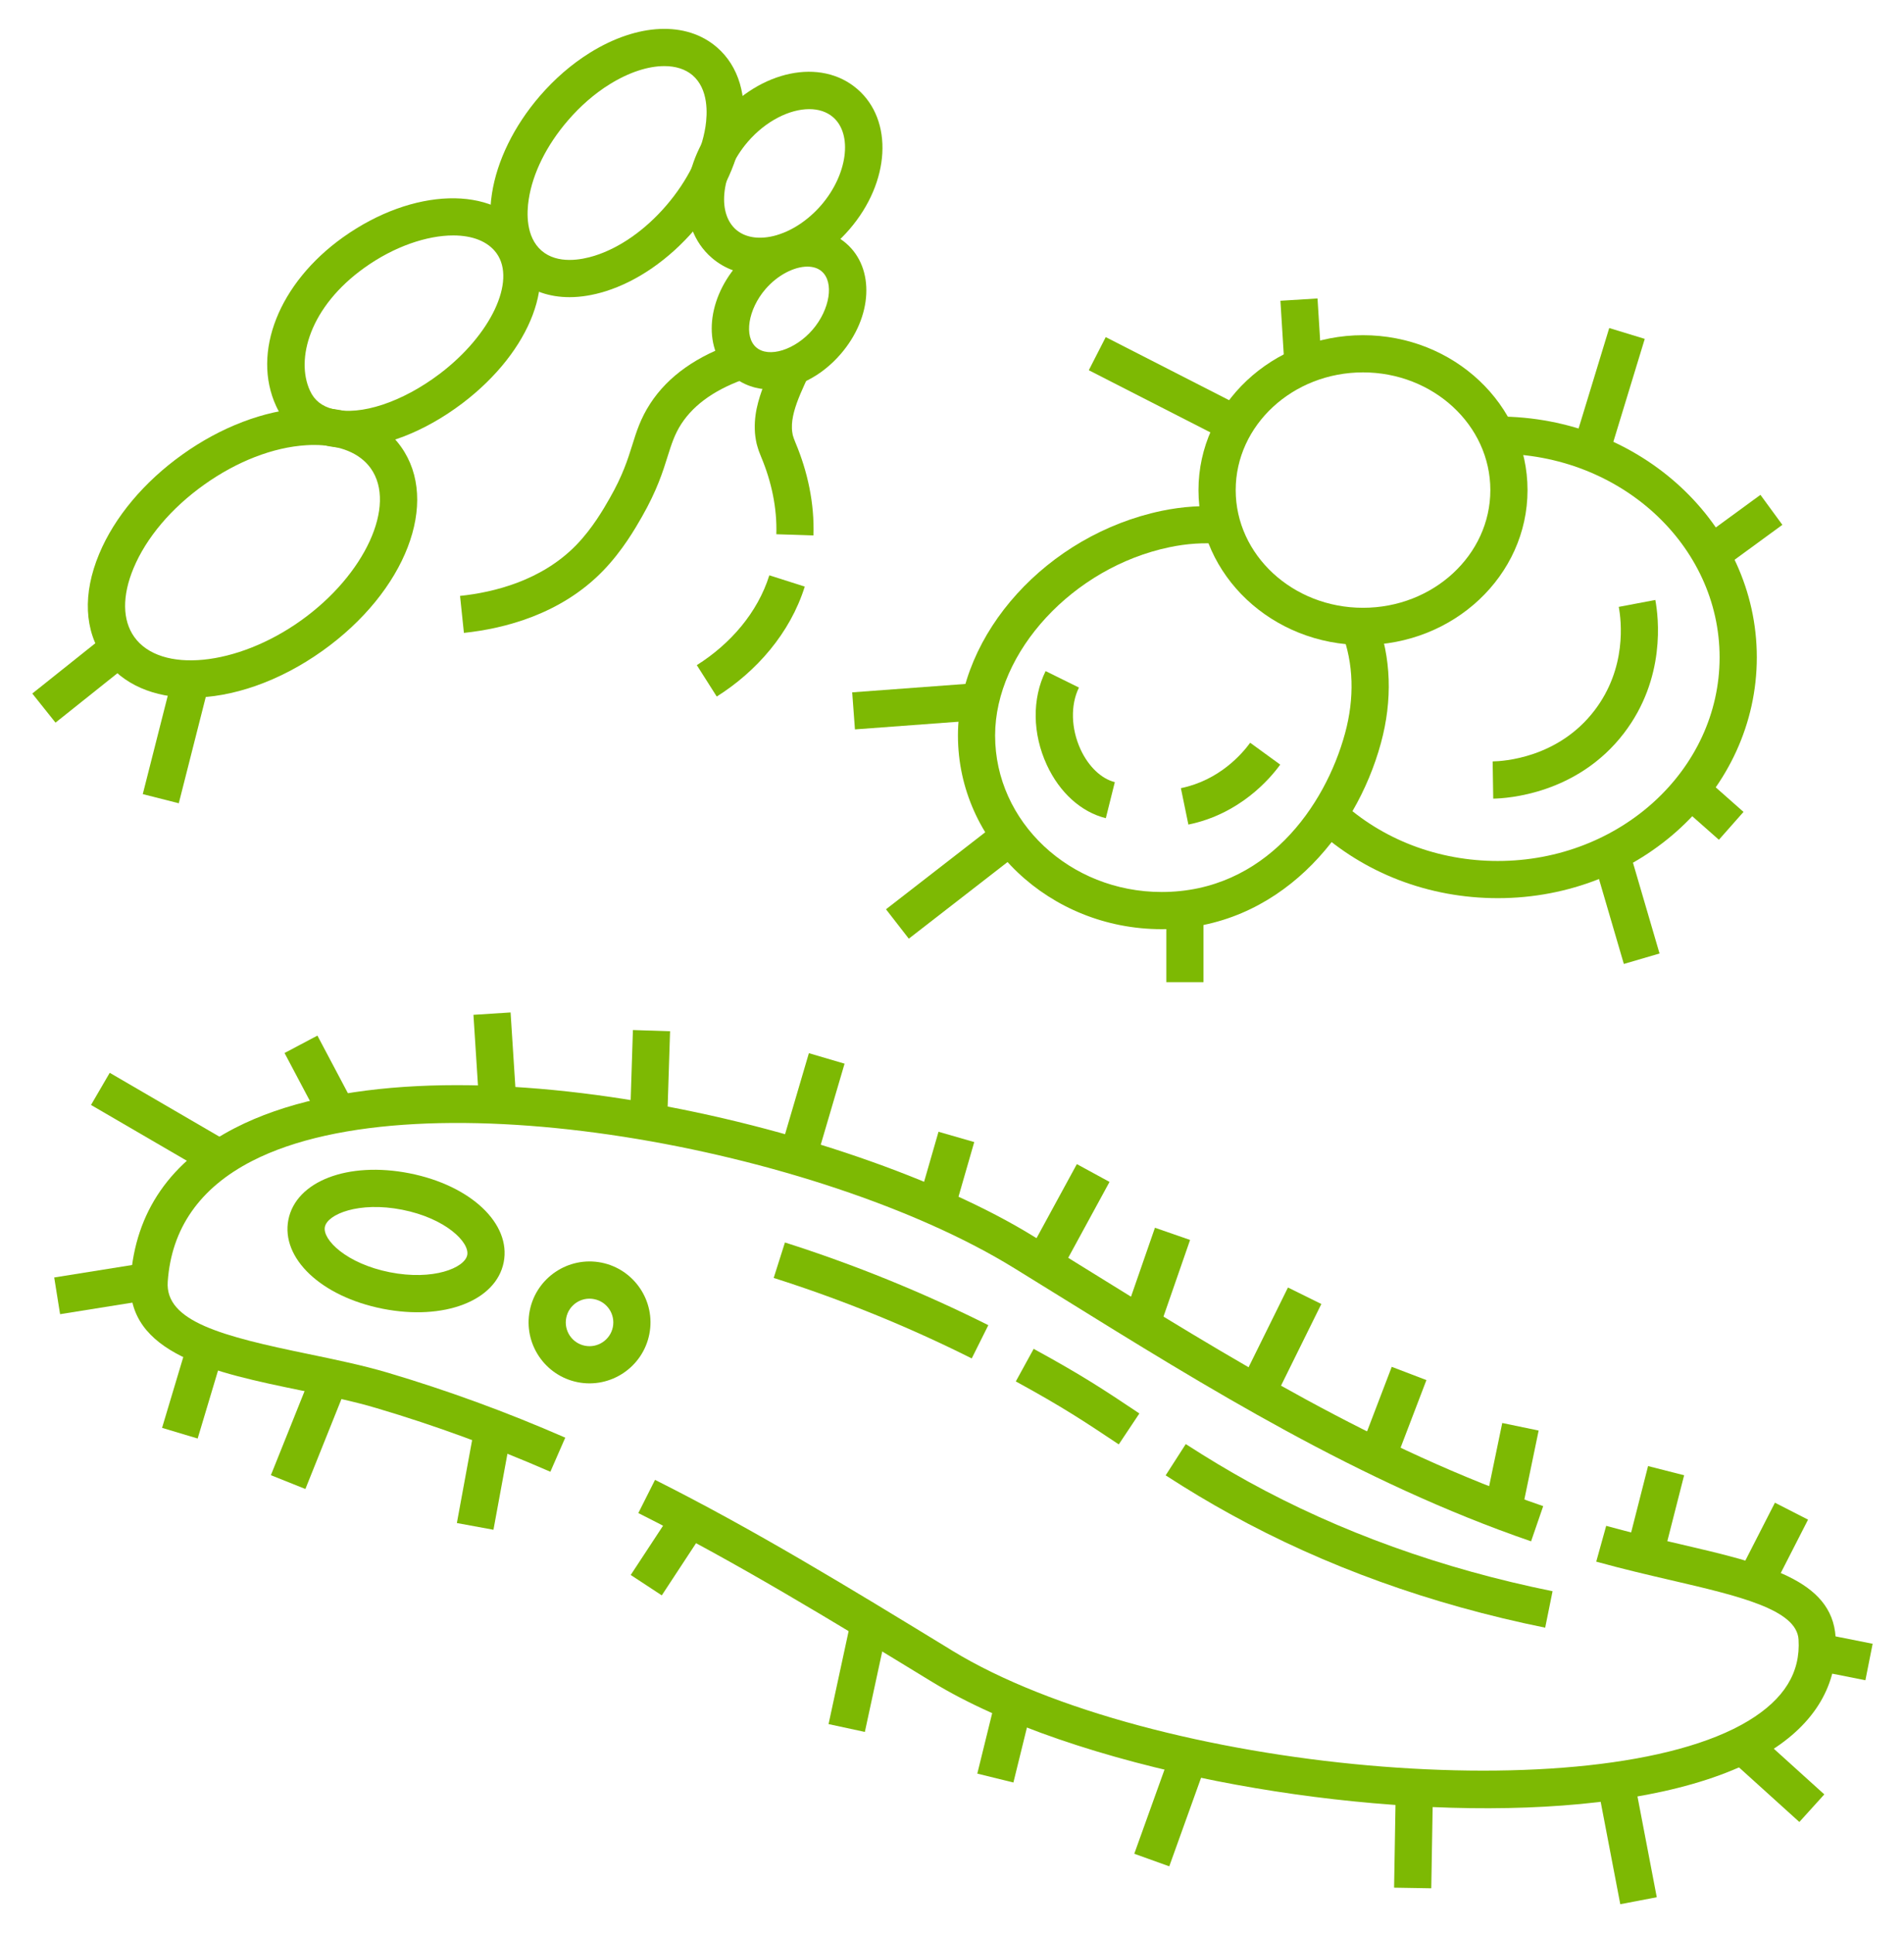 <?xml version="1.0" encoding="utf-8"?>
<!-- Generator: Adobe Illustrator 16.0.0, SVG Export Plug-In . SVG Version: 6.00 Build 0)  -->
<!DOCTYPE svg PUBLIC "-//W3C//DTD SVG 1.1//EN" "http://www.w3.org/Graphics/SVG/1.1/DTD/svg11.dtd">
<svg version="1.1" id="Calque_1" xmlns="http://www.w3.org/2000/svg" xmlns:xlink="http://www.w3.org/1999/xlink" x="0px" y="0px"
	 width="66px" height="67px" viewBox="0 0 66 67" enable-background="new 0 0 66 67" xml:space="preserve">
<g>
	<g>
		<g>
			<path fill="#7DB903" d="M42.184,61.737c7.075,1.396,15.177,1.377,19.086-0.985c1.648-0.996,2.464-2.383,2.359-4.009
				c-0.128-1.993-2.459-2.535-5.41-3.223c-0.82-0.19-1.666-0.388-2.542-0.63l-0.345,1.241c0.902,0.25,1.764,0.451,2.594,0.644
				c2.335,0.543,4.351,1.012,4.418,2.05c0.073,1.147-0.495,2.071-1.741,2.825c-5.212,3.149-20.691,1.782-27.604-2.439l-0.076-0.048
				c-3.486-2.128-6.778-4.141-10.217-5.867l-0.579,1.151c3.391,1.703,6.663,3.702,10.124,5.816l0.077,0.046
				C34.727,59.776,38.303,60.97,42.184,61.737z"/>
			<path fill="#7DB903" d="M19.078,51.015l0.516-1.182c-2.06-0.899-4.077-1.635-6.164-2.255c-0.852-0.252-1.802-0.449-2.723-0.64
				c-3.017-0.621-4.986-1.133-4.893-2.509c0.127-1.843,1.108-3.252,2.921-4.184c5.891-3.029,19.685-0.446,26.422,3.713l1.563,0.966
				c5.121,3.177,10.416,6.461,16.353,8.503l0.42-1.22c-5.8-1.993-10.801-5.095-16.095-8.378l-1.563-0.969
				c-6.405-3.954-20.854-7.275-27.688-3.761c-2.242,1.152-3.46,2.916-3.618,5.241c-0.177,2.602,2.922,3.242,5.919,3.859
				c0.894,0.185,1.817,0.374,2.613,0.613C15.1,49.417,17.067,50.139,19.078,51.015z"/>
		</g>
		<g>
			
				<rect x="62.961" y="56.828" transform="matrix(-0.981 -0.195 0.195 -0.981 115.345 126.268)" fill="#7DB903" width="1.818" height="1.289"/>
			
				<rect x="60.067" y="52.995" transform="matrix(-0.455 0.89 -0.89 -0.455 137.17 23.328)" fill="#7DB903" width="2.758" height="1.29"/>
			
				<rect x="55.884" y="51.797" transform="matrix(-0.247 0.969 -0.969 -0.247 122.373 9.779)" fill="#7DB903" width="3.006" height="1.29"/>
			
				<rect x="50.981" y="50.264" transform="matrix(-0.203 0.979 -0.979 -0.203 112.893 9.88)" fill="#7DB903" width="2.884" height="1.289"/>
			
				<rect x="46.787" y="48.337" transform="matrix(-0.357 0.934 -0.934 -0.357 111.295 21.395)" fill="#7DB903" width="3.002" height="1.287"/>
			
				<rect x="42.516" y="45.956" transform="matrix(-0.443 0.897 -0.897 -0.443 105.86 27.422)" fill="#7DB903" width="3.788" height="1.29"/>
			
				<rect x="38.441" y="43.7" transform="matrix(-0.328 0.945 -0.945 -0.328 95.158 20.987)" fill="#7DB903" width="3.345" height="1.289"/>
			
				<rect x="35.215" y="41.591" transform="matrix(-0.478 0.878 -0.878 -0.478 91.81 29.93)" fill="#7DB903" width="3.6" height="1.29"/>
			
				<rect x="31.558" y="39.99" transform="matrix(-0.277 0.961 -0.961 -0.277 80.943 20.337)" fill="#7DB903" width="2.517" height="1.289"/>
			
				<rect x="26.368" y="37.752" transform="matrix(-0.282 0.959 -0.959 -0.282 72.916 22.229)" fill="#7DB903" width="3.545" height="1.29"/>
			
				<rect x="21.896" y="35.746" transform="matrix(-1 -0.032 0.032 -1 43.879 75.326)" fill="#7DB903" width="1.288" height="3.134"/>
			
				<rect x="16.5" y="35.142" transform="matrix(-0.998 0.064 -0.064 -0.998 36.617 72.262)" fill="#7DB903" width="1.29" height="3.158"/>
			
				<rect x="10.417" y="36.062" transform="matrix(-0.884 0.468 -0.468 -0.884 38.358 65.299)" fill="#7DB903" width="1.289" height="2.713"/>
			
				<rect x="4.915" y="36.525" transform="matrix(-0.503 0.864 -0.864 -0.503 41.997 53.736)" fill="#7DB903" width="1.29" height="4.819"/>
			
				<rect x="1.959" y="43.997" transform="matrix(-0.987 0.158 -0.158 -0.987 14.159 88.158)" fill="#7DB903" width="3.233" height="1.289"/>
			
				<rect x="5.156" y="47.548" transform="matrix(-0.287 0.958 -0.958 -0.287 54.757 55.651)" fill="#7DB903" width="3.047" height="1.288"/>
			
				<rect x="8.738" y="48.931" transform="matrix(-0.372 0.928 -0.928 -0.372 60.707 58.058)" fill="#7DB903" width="3.932" height="1.289"/>
			
				<rect x="16.154" y="49.485" transform="matrix(-0.984 -0.181 0.181 -0.984 24.044 104.643)" fill="#7DB903" width="1.289" height="3.479"/>
			
				<rect x="21.799" y="53.141" transform="matrix(-0.549 0.836 -0.836 -0.549 80.831 63.97)" fill="#7DB903" width="2.728" height="1.288"/>
			
				<rect x="27.83" y="57.41" transform="matrix(-0.211 0.977 -0.977 -0.211 92.737 41.271)" fill="#7DB903" width="3.773" height="1.288"/>
			
				<rect x="33.474" y="59.691" transform="matrix(-0.239 0.971 -0.971 -0.239 101.737 40.916)" fill="#7DB903" width="2.712" height="1.289"/>
			
				<rect x="38.655" y="62.028" transform="matrix(-0.338 0.941 -0.941 -0.338 113.246 45.717)" fill="#7DB903" width="3.79" height="1.289"/>
			
				<rect x="48.389" y="61.969" transform="matrix(-1 -0.017 0.017 -1 96.949 128.245)" fill="#7DB903" width="1.289" height="3.462"/>
			
				<rect x="55.743" y="61.699" transform="matrix(-0.982 0.188 -0.188 -0.982 123.769 115.872)" fill="#7DB903" width="1.288" height="4.218"/>
			
				<rect x="60.98" y="59.95" transform="matrix(-0.671 0.742 -0.742 -0.671 148.638 57.178)" fill="#7DB903" width="1.289" height="3.279"/>
		</g>
		<g>
			<path fill="#7DB903" d="M9.996,42.28c0.265-1.339,2.067-2.029,4.195-1.611c2.128,0.42,3.533,1.747,3.269,3.086
				c-0.265,1.336-2.069,2.029-4.195,1.61C11.138,44.944,9.734,43.618,9.996,42.28z M11.261,42.53
				c-0.087,0.441,0.748,1.272,2.252,1.57c1.507,0.298,2.596-0.153,2.683-0.596s-0.748-1.273-2.254-1.571
				C12.436,41.637,11.347,42.089,11.261,42.53z"/>
			<path fill="#7DB903" d="M18.363,45.429c0.226-1.141,1.339-1.889,2.482-1.664c1.142,0.227,1.89,1.34,1.663,2.482
				c-0.226,1.144-1.341,1.889-2.481,1.665C18.883,47.685,18.138,46.572,18.363,45.429z M19.628,45.679
				c-0.089,0.445,0.201,0.88,0.648,0.968c0.445,0.088,0.879-0.204,0.968-0.647c0.089-0.446-0.202-0.881-0.649-0.968
				C20.149,44.942,19.716,45.233,19.628,45.679z"/>
			<path fill="#7DB903" d="M33.684,47.087l0.575-1.153c-2.271-1.137-4.643-2.1-7.05-2.866l-0.39,1.229
				C29.16,45.041,31.471,45.978,33.684,47.087z"/>
			<path fill="#7DB903" d="M38.781,50.067l0.714-1.072l-0.077-0.052c-1.137-0.759-1.888-1.26-3.587-2.188l-0.619,1.129
				c1.649,0.902,2.381,1.392,3.491,2.131L38.781,50.067z"/>
			<path fill="#7DB903" d="M53.562,56.42l0.256-1.264c-3.837-0.778-7.386-2.055-10.548-3.799c-0.713-0.394-1.401-0.807-2.167-1.301
				l-0.697,1.084c0.789,0.51,1.502,0.937,2.242,1.344C45.924,54.292,49.595,55.615,53.562,56.42z"/>
		</g>
	</g>
	<g>
		<g>
			<path fill="#7DB903" d="M47.247,22.357c-3.144,0-5.703-2.409-5.703-5.369c0-2.961,2.56-5.369,5.703-5.369
				c3.145,0,5.703,2.408,5.703,5.369C52.95,19.949,50.392,22.357,47.247,22.357z M47.247,12.908c-2.435,0-4.413,1.831-4.413,4.08
				s1.979,4.08,4.413,4.08c2.434,0,4.414-1.83,4.414-4.08S49.681,12.908,47.247,12.908z"/>
			<path fill="#7DB903" d="M40.268,32.208c-3.893,0-7.062-3.011-7.062-6.712c0-3.541,3.104-6.961,7.064-7.789
				c0.726-0.151,1.447-0.197,2.146-0.138l-0.108,1.284c-0.576-0.05-1.172-0.011-1.773,0.116c-3.331,0.695-6.041,3.623-6.041,6.527
				c0,2.991,2.59,5.423,5.773,5.423c3.588,0,5.667-2.962,6.357-5.5c0.334-1.225,0.297-2.431-0.108-3.488l1.206-0.46
				c0.502,1.313,0.553,2.795,0.146,4.286C46.995,28.969,44.307,32.208,40.268,32.208z"/>
			<path fill="#7DB903" d="M51.92,31.133c-2.388,0-4.637-0.863-6.329-2.427l0.875-0.945c1.453,1.344,3.392,2.083,5.454,2.083
				c4.239,0,7.688-3.166,7.688-7.058c0-3.892-3.449-7.058-7.688-7.058v-1.29c4.95,0,8.978,3.744,8.978,8.348
				C60.897,27.389,56.87,31.133,51.92,31.133z"/>
		</g>
		<g>
			
				<rect x="31.139" y="22.294" transform="matrix(0.074 0.997 -0.997 0.074 53.847 -9.022)" fill="#7DB903" width="1.288" height="4.397"/>
			
				<rect x="32.434" y="28.043" transform="matrix(0.613 0.79 -0.79 0.613 36.891 -14.327)" fill="#7DB903" width="1.29" height="4.946"/>
			<rect x="40.43" y="31.564" fill="#7DB903" width="1.288" height="2.481"/>
			
				<rect x="43.966" y="10.89" transform="matrix(0.062 0.998 -0.998 0.062 53.813 -34.208)" fill="#7DB903" width="2.29" height="1.289"/>
			
				<rect x="37.763" y="12.836" transform="matrix(0.89 0.455 -0.455 0.89 10.56 -16.921)" fill="#7DB903" width="5.353" height="1.29"/>
			
				<rect x="54.484" y="30.753" transform="matrix(0.281 0.96 -0.96 0.281 70.676 -31.527)" fill="#7DB903" width="3.783" height="1.289"/>
			
				<rect x="58.357" y="27.375" transform="matrix(0.749 0.662 -0.662 0.749 33.425 -32.252)" fill="#7DB903" width="1.902" height="1.289"/>
			
				<rect x="59.704" y="17.172" transform="matrix(0.59 0.807 -0.807 0.59 39.656 -41.16)" fill="#7DB903" width="1.288" height="2.576"/>
			
				<rect x="55.101" y="11.44" transform="matrix(0.957 0.292 -0.292 0.957 6.391 -15.667)" fill="#7DB903" width="1.287" height="4.324"/>
		</g>
		<g>
			<path fill="#7DB903" d="M51.761,27.683l-0.02-1.29c0.367-0.006,2.266-0.117,3.526-1.761c1.135-1.479,0.934-3.127,0.845-3.596
				l1.268-0.24c0.112,0.603,0.371,2.716-1.09,4.621C54.669,27.532,52.234,27.675,51.761,27.683z"/>
			<g>
				<path fill="#7DB903" d="M41.194,28.582l-0.26-1.262c1.333-0.273,2.123-1.191,2.402-1.574l1.042,0.758
					C44.013,27.007,42.969,28.218,41.194,28.582z"/>
				<path fill="#7DB903" d="M38.332,28.361c-0.856-0.213-1.601-0.886-2.044-1.844c-0.501-1.081-0.517-2.298-0.043-3.255l1.156,0.571
					c-0.298,0.602-0.276,1.423,0.056,2.144c0.274,0.593,0.718,1.017,1.187,1.134L38.332,28.361z"/>
			</g>
		</g>
	</g>
	<g>
		<g>
			<path fill="#7DB903" d="M6.623,24.183c-1.278,0-2.371-0.45-3.019-1.357c-0.684-0.958-0.743-2.244-0.167-3.624
				c0.531-1.276,1.558-2.501,2.89-3.45c1.331-0.95,2.824-1.52,4.204-1.605c1.494-0.093,2.688,0.382,3.37,1.339
				c1.361,1.909,0.165,5.016-2.723,7.074C9.666,23.638,8.031,24.183,6.623,24.183z M10.892,15.424c-0.092,0-0.186,0.002-0.28,0.009
				c-1.143,0.071-2.398,0.557-3.537,1.369c-1.139,0.811-2.007,1.84-2.447,2.896c-0.397,0.953-0.388,1.799,0.026,2.38
				c0.909,1.277,3.557,1.016,5.776-0.567c2.223-1.584,3.33-4,2.422-5.276C12.477,15.707,11.785,15.424,10.892,15.424z"/>
			<path fill="#7DB903" d="M12.055,15.527c-0.289,0-0.563-0.032-0.821-0.096c-0.768-0.193-1.343-0.66-1.66-1.35
				c-0.859-1.863,0.095-4.271,2.318-5.857c2.422-1.725,5.222-1.807,6.373-0.19c1.122,1.574,0.157,4.132-2.243,5.95
				C14.713,14.974,13.265,15.527,12.055,15.527z M15.711,8.161c-0.911,0-2.047,0.383-3.07,1.114
				c-1.909,1.36-2.399,3.176-1.896,4.268c0.151,0.333,0.415,0.542,0.803,0.638c0.949,0.238,2.399-0.243,3.695-1.224
				c1.771-1.342,2.657-3.215,1.972-4.174C16.916,8.364,16.372,8.161,15.711,8.161z"/>
			<path fill="#7DB903" d="M19.742,10.301c-0.701,0-1.32-0.214-1.81-0.634c-0.762-0.656-1.074-1.706-0.879-2.957
				c0.176-1.141,0.763-2.338,1.65-3.371c0.523-0.607,1.111-1.116,1.748-1.512c1.654-1.028,3.339-1.102,4.395-0.192
				c0.762,0.655,1.074,1.705,0.881,2.956c-0.177,1.141-0.764,2.339-1.651,3.371c-0.889,1.033-1.985,1.791-3.089,2.136
				C20.555,10.232,20.136,10.301,19.742,10.301z M23.028,2.291c-0.559,0-1.225,0.213-1.896,0.631
				c-0.519,0.321-1.02,0.757-1.449,1.258c-0.735,0.852-1.216,1.821-1.355,2.727c-0.072,0.46-0.108,1.304,0.446,1.783
				c0.556,0.478,1.385,0.316,1.831,0.177c0.874-0.273,1.761-0.894,2.494-1.747c0.732-0.853,1.214-1.821,1.355-2.727
				c0.071-0.461,0.108-1.305-0.447-1.784C23.757,2.396,23.42,2.291,23.028,2.291z"/>
			<path fill="#7DB903" d="M26.334,9.53c-0.633,0-1.206-0.201-1.659-0.591c-0.631-0.544-0.933-1.371-0.851-2.33
				c0.074-0.881,0.473-1.781,1.121-2.534c1.413-1.642,3.508-2.077,4.771-0.99c1.261,1.085,1.145,3.222-0.27,4.864
				c-0.648,0.753-1.479,1.281-2.339,1.487C26.841,9.499,26.582,9.53,26.334,9.53z M28.052,3.783c-0.684,0-1.509,0.411-2.13,1.132
				c-0.472,0.55-0.762,1.19-0.814,1.804c-0.046,0.536,0.101,0.978,0.409,1.244c0.31,0.266,0.768,0.343,1.291,0.219
				c0.59-0.141,1.195-0.533,1.662-1.075c0.909-1.057,1.095-2.453,0.405-3.047C28.655,3.872,28.37,3.783,28.052,3.783z"/>
			<path fill="#7DB903" d="M26.723,13.502c-0.498,0-0.969-0.156-1.349-0.481c-1.004-0.866-0.924-2.552,0.183-3.839
				c1.107-1.287,2.763-1.617,3.769-0.751c1.007,0.866,0.926,2.552-0.182,3.838C28.453,13.071,27.549,13.502,26.723,13.502z
				 M27.986,9.242c-0.454,0-1.029,0.289-1.452,0.78c-0.604,0.702-0.754,1.647-0.318,2.021c0.435,0.373,1.347,0.086,1.952-0.615
				c0.604-0.703,0.751-1.647,0.316-2.021C28.355,9.295,28.183,9.242,27.986,9.242z"/>
		</g>
		<path fill="#7DB903" d="M16.081,21.938l-0.134-1.282c1.179-0.124,2.834-0.531,4.033-1.768c0.561-0.58,0.947-1.253,1.153-1.615
			c0.453-0.791,0.629-1.351,0.784-1.846c0.148-0.476,0.29-0.926,0.622-1.436c0.617-0.952,1.628-1.666,3.001-2.121l0.405,1.224
			c-1.089,0.361-1.871,0.898-2.328,1.6c-0.233,0.361-0.338,0.695-0.472,1.119c-0.165,0.53-0.372,1.188-0.894,2.101
			c-0.218,0.382-0.672,1.176-1.347,1.871C19.438,21.299,17.472,21.791,16.081,21.938z"/>
		<path fill="#7DB903" d="M27.896,20.333c-0.506,1.616-1.678,2.947-3.051,3.811l-0.691-1.088c1.175-0.742,2.11-1.827,2.514-3.114
			L27.896,20.333z"/>
		<path fill="#7DB903" d="M28.05,12.977c-0.214,0.459-0.417,0.892-0.525,1.297c-0.053,0.201-0.08,0.392-0.074,0.562
			c0.001,0.087,0.014,0.166,0.029,0.244l0.035,0.112l0.058,0.149c0.421,1,0.662,2.102,0.625,3.219l-1.287-0.042
			c0.028-0.904-0.166-1.822-0.527-2.681l-0.08-0.204c-0.025-0.083-0.055-0.166-0.075-0.249c-0.038-0.169-0.062-0.34-0.065-0.506
			c-0.01-0.334,0.04-0.648,0.117-0.934c0.155-0.572,0.391-1.054,0.603-1.509L28.05,12.977z"/>
		
			<rect x="3.963" y="24.958" transform="matrix(0.246 -0.969 0.969 0.246 -20.21 25.227)" fill="#7DB903" width="4.289" height="1.288"/>
		
			<rect x="1.151" y="22.848" transform="matrix(0.782 -0.624 0.624 0.782 -14.038 6.891)" fill="#7DB903" width="3.341" height="1.29"/>
	</g>
</g>
</svg>
